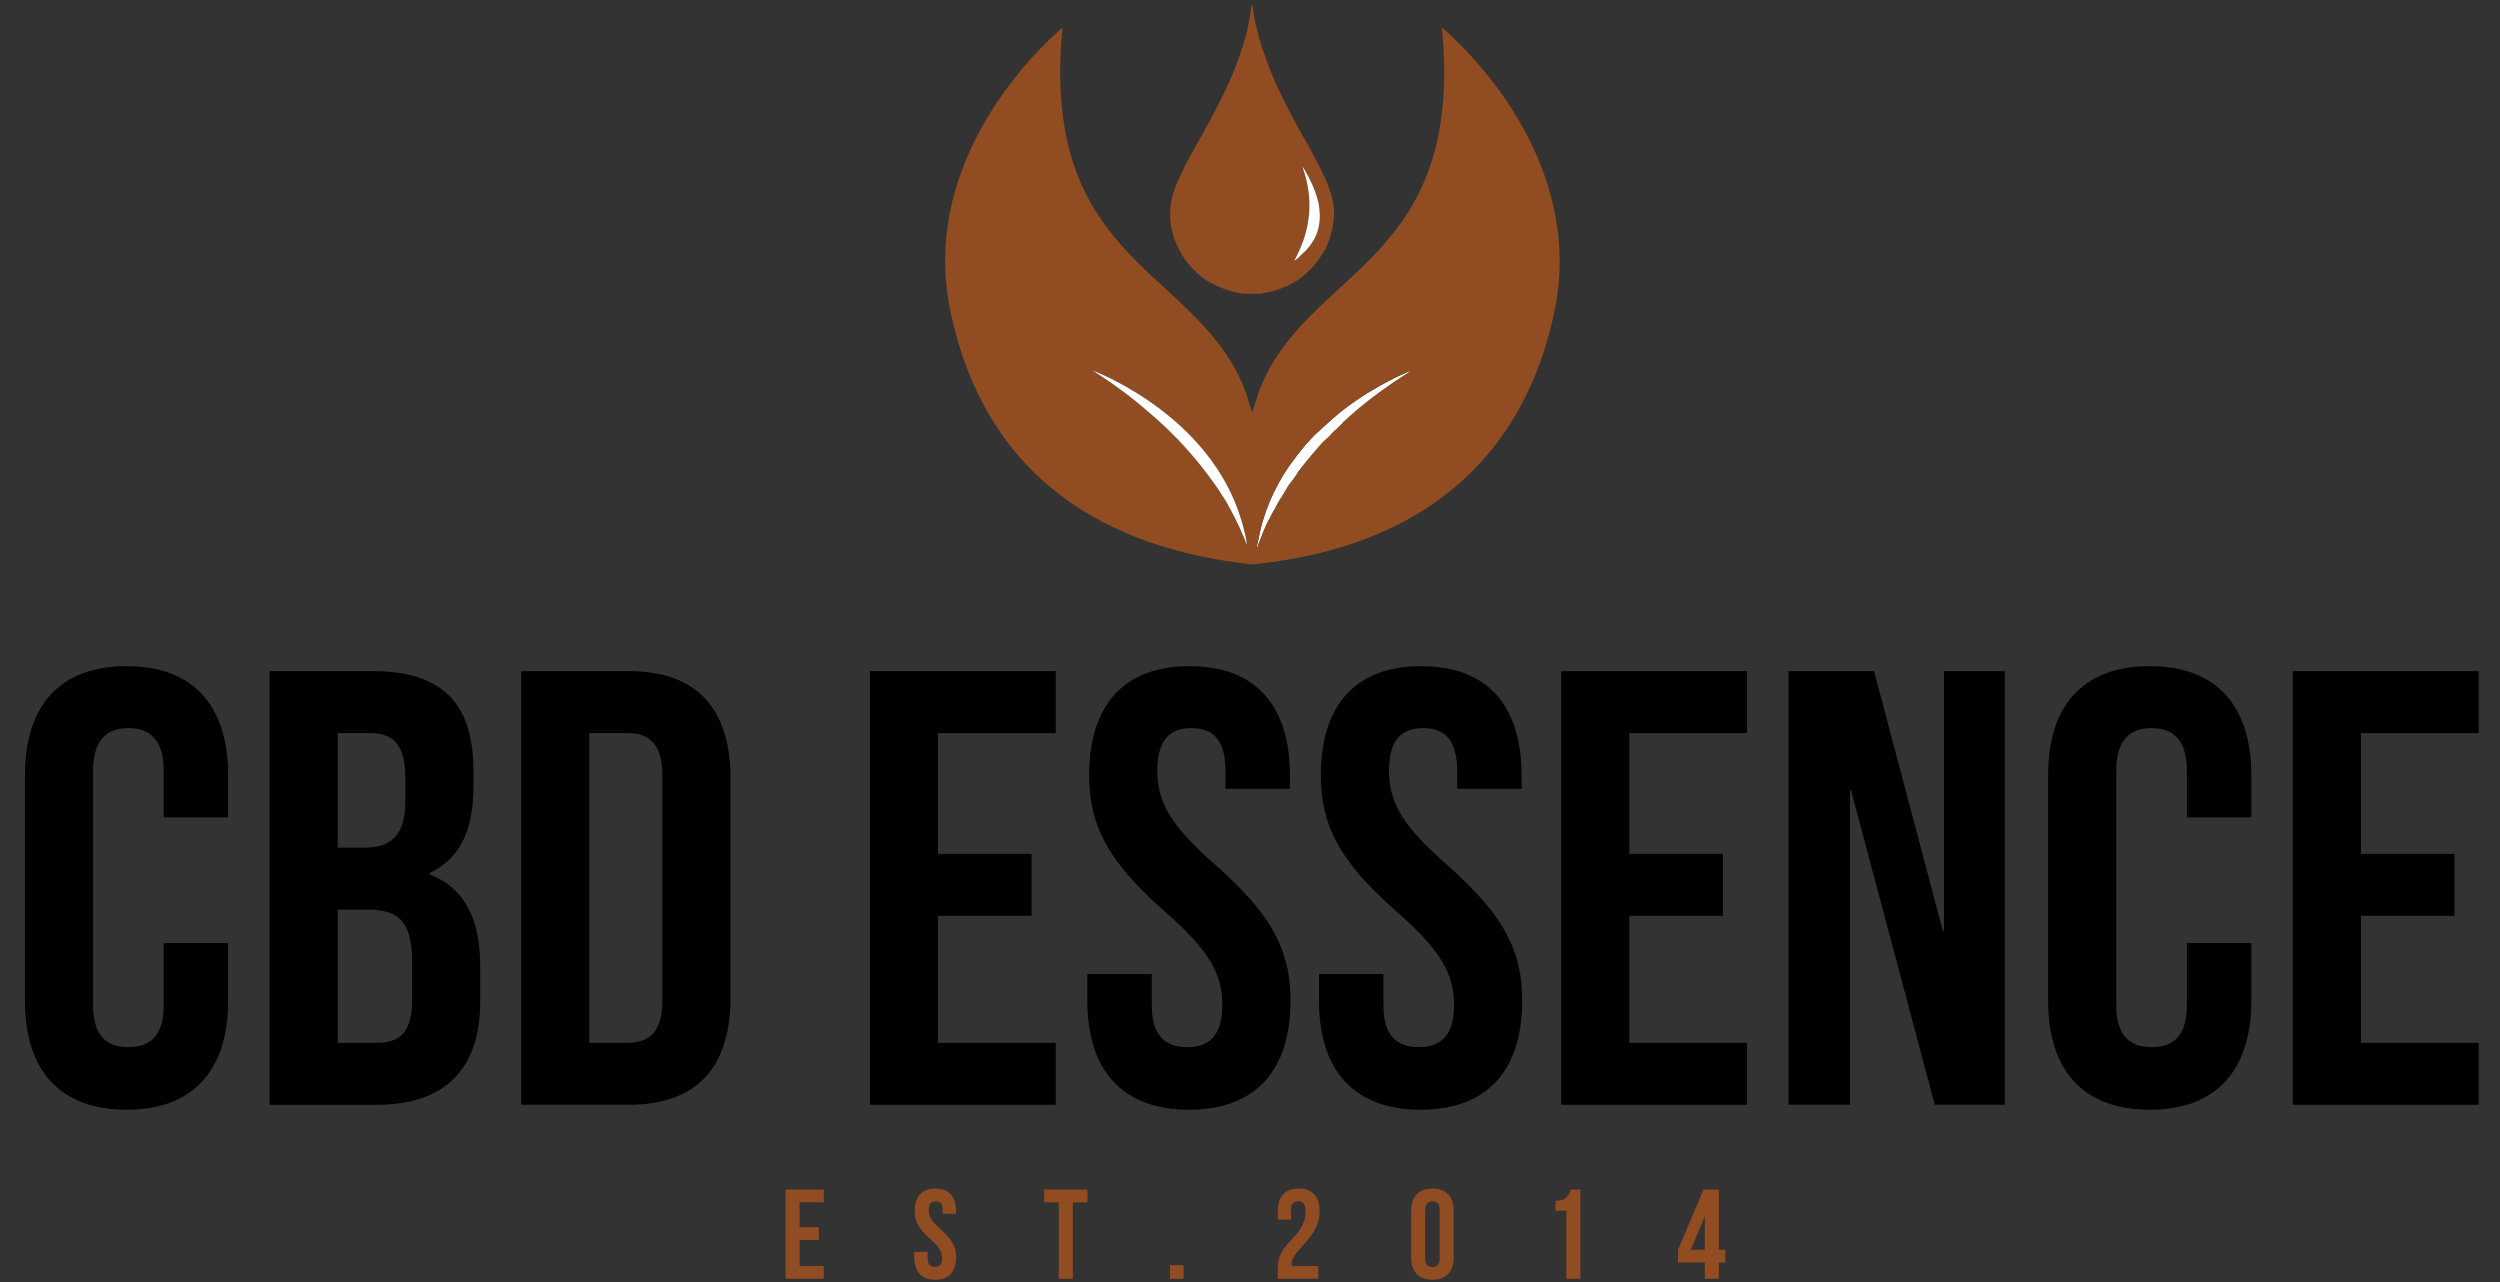 <?xml version="1.0" encoding="UTF-8"?> <!-- Generator: Adobe Illustrator 16.0.0, SVG Export Plug-In . SVG Version: 6.00 Build 0) --> <svg xmlns="http://www.w3.org/2000/svg" xmlns:xlink="http://www.w3.org/1999/xlink" version="1.1" id="Layer_1" x="0px" y="0px" width="2000px" height="1026px" viewBox="0 0 2000 1026" xml:space="preserve"><rect x="0" y="0" width="2000" height="1026" fill="#333333" stroke="none"/> <g> <g> <g> <path d="M182.496,754.46v46.09c0,55.506-27.753,87.224-81.277,87.224s-81.277-31.718-81.277-87.224V620.155 c0-55.506,27.753-87.224,81.277-87.224s81.277,31.718,81.277,87.224v33.7h-51.542v-37.169c0-24.78-10.903-34.196-28.249-34.196 s-28.249,9.416-28.249,34.196v187.333c0,24.779,10.903,33.7,28.249,33.7s28.249-8.921,28.249-33.7V754.46H182.496z"></path> <path d="M378.741,616.686v12.39c0,35.683-10.903,57.984-35.187,69.383v0.991c29.24,11.398,40.638,37.169,40.638,73.843v28.249 c0,53.523-28.249,82.268-82.764,82.268h-85.737V536.896h82.268C354.458,536.896,378.741,563.162,378.741,616.686z M270.207,586.455v91.684h21.311c20.319,0,32.709-8.921,32.709-36.674v-19.328c0-24.779-8.425-35.682-27.753-35.682H270.207z M270.207,727.697V834.25h31.222c18.337,0,28.249-8.426,28.249-34.196v-30.23c0-32.214-10.408-42.126-35.187-42.126H270.207z"></path> <path d="M416.896,536.896h86.232c54.515,0,81.277,30.231,81.277,85.737v175.438c0,55.506-26.762,85.737-81.277,85.737h-86.232 V536.896z M471.411,586.455V834.25h30.727c17.346,0,27.753-8.921,27.753-33.7V620.155c0-24.78-10.408-33.7-27.753-33.7H471.411z"></path> <path d="M750.421,683.095h74.834v49.559h-74.834V834.25h94.162v49.559H695.907V536.896h148.677v49.559h-94.162V683.095z"></path> <path d="M951.628,532.931c53.028,0,80.286,31.718,80.286,87.224v10.903h-51.542v-14.372c0-24.78-9.912-34.196-27.257-34.196 s-27.257,9.416-27.257,34.196c0,25.275,10.903,44.107,46.585,75.33c45.594,40.143,59.966,68.887,59.966,108.534 c0,55.506-27.753,87.224-81.277,87.224c-53.523,0-81.277-31.718-81.277-87.224v-21.311h51.542v24.779 c0,24.779,10.903,33.7,28.249,33.7s28.249-8.921,28.249-33.7c0-25.275-10.903-44.107-46.585-75.33 c-45.594-40.143-59.966-68.887-59.966-108.534C871.342,564.648,898.6,532.931,951.628,532.931z"></path> <path d="M1136.975,532.931c53.028,0,80.286,31.718,80.286,87.224v10.903h-51.542v-14.372c0-24.78-9.912-34.196-27.257-34.196 c-17.346,0-27.258,9.416-27.258,34.196c0,25.275,10.903,44.107,46.585,75.33c45.595,40.143,59.967,68.887,59.967,108.534 c0,55.506-27.753,87.224-81.276,87.224c-53.524,0-81.277-31.718-81.277-87.224v-21.311h51.542v24.779 c0,24.779,10.902,33.7,28.248,33.7s28.249-8.921,28.249-33.7c0-25.275-10.903-44.107-46.586-75.33 c-45.594-40.143-59.966-68.887-59.966-108.534C1056.689,564.648,1083.946,532.931,1136.975,532.931z"></path> <path d="M1303.488,683.095h74.834v49.559h-74.834V834.25h94.162v49.559h-148.678V536.896h148.678v49.559h-94.162V683.095z"></path> <path d="M1480.907,632.544h-0.991v251.264h-49.063V536.896h68.392l55.01,207.652h0.991V536.896h48.568v346.913h-56.002 L1480.907,632.544z"></path> <path d="M1801.051,754.46v46.09c0,55.506-27.753,87.224-81.277,87.224c-53.523,0-81.276-31.718-81.276-87.224V620.155 c0-55.506,27.753-87.224,81.276-87.224c53.524,0,81.277,31.718,81.277,87.224v33.7h-51.541v-37.169 c0-24.78-10.903-34.196-28.249-34.196s-28.249,9.416-28.249,34.196v187.333c0,24.779,10.903,33.7,28.249,33.7 s28.249-8.921,28.249-33.7V754.46H1801.051z"></path> <path d="M1888.763,683.095h74.834v49.559h-74.834V834.25h94.162v49.559h-148.678V536.896h148.678v49.559h-94.162V683.095z"></path> </g> </g> <g> <path fill="#924C22" d="M639.656,981.719h15.389v10.191h-15.389v20.893h19.363v10.191h-30.574v-71.34h30.574v10.191h-19.363 V981.719z"></path> <path fill="#924C22" d="M748.292,950.84c10.905,0,16.51,6.522,16.51,17.937v2.242h-10.599v-2.956c0-5.096-2.039-7.031-5.605-7.031 s-5.605,1.936-5.605,7.031c0,5.198,2.242,9.07,9.58,15.491c9.376,8.255,12.332,14.166,12.332,22.319 c0,11.414-5.707,17.937-16.714,17.937c-11.006,0-16.713-6.522-16.713-17.937v-4.383h10.599v5.096c0,5.096,2.242,6.931,5.809,6.931 s5.809-1.835,5.809-6.931c0-5.197-2.242-9.07-9.58-15.49c-9.376-8.256-12.332-14.166-12.332-22.319 C731.782,957.362,737.387,950.84,748.292,950.84z"></path> <path fill="#924C22" d="M835.322,951.654h34.65v10.191h-11.72v61.148h-11.21v-61.148h-11.72V951.654z"></path> <path fill="#924C22" d="M946.811,1012.191v10.803h-10.803v-10.803H946.811z"></path> <path fill="#924C22" d="M1038.631,961.031c-3.566,0-5.809,1.936-5.809,7.031v7.644h-10.6v-6.93 c0-11.414,5.707-17.937,16.714-17.937s16.714,6.522,16.714,17.937c0,9.478-3.465,17.121-13.86,28.229 c-6.624,7.135-8.458,10.497-8.458,14.269c0,0.509,0,1.019,0.102,1.528h21.198v10.191h-32.409v-8.765 c0-7.949,2.854-13.962,11.211-22.727c8.561-9.07,11.007-14.676,11.007-22.319C1044.44,962.764,1042.198,961.031,1038.631,961.031z "></path> <path fill="#924C22" d="M1128.923,968.776c0-11.414,6.013-17.937,17.02-17.937s17.02,6.522,17.02,17.937v37.097 c0,11.414-6.013,17.937-17.02,17.937s-17.02-6.522-17.02-17.937V968.776z M1140.134,1006.586c0,5.096,2.242,7.032,5.809,7.032 c3.567,0,5.81-1.937,5.81-7.032v-38.523c0-5.096-2.242-7.031-5.81-7.031c-3.566,0-5.809,1.936-5.809,7.031V1006.586z"></path> <path fill="#924C22" d="M1244.387,960.623c8.662,0,10.599-4.179,12.331-8.969h7.542v71.34h-11.211v-54.422h-8.662V960.623z"></path> <path fill="#924C22" d="M1342.424,999.859l20.383-48.205h12.229v48.205h5.3v10.191h-5.3v12.943h-11.21v-12.943h-21.402V999.859z M1363.826,999.859v-26.396h-0.204l-10.905,26.396H1363.826z"></path> </g> <path fill="#00A79D" d="M1054.775,162.255c-2.521-10.519-7.149-20.194-13.023-29.432c9.617,26.485,7.128,51.303-6.327,75.678 c2.088-1.25,3.786-2.531,5.041-4.208c5.041-4.203,8.836-8.821,11.789-14.737C1056.451,180.741,1056.451,171.529,1054.775,162.255z M1054.775,162.255c-2.521-10.519-7.149-20.194-13.023-29.432c9.617,26.485,7.128,51.303-6.327,75.678 c2.088-1.25,3.786-2.531,5.041-4.208c5.041-4.203,8.836-8.821,11.789-14.737C1056.451,180.741,1056.451,171.529,1054.775,162.255z"></path> <path fill="#924C22" d="M1002.587,447.355l-2.087-1.271h-0.401c0.401,2.13,1.244,3.754,1.687,5.452 c0.802-1.26,0.802-2.931,1.224-4.181H1002.587z M1030.775,388.064c-2.1,3.37-3.766,6.718-5.475,9.665 c3.818-6.295,8.025-12.195,12.612-18.923C1035.425,382.164,1033.326,385.133,1030.775,388.064z M1053.9,358.611 c-2.91,3.369-5.474,6.739-8.394,10.107c5.483-6.738,11.336-13.482,18.496-20.194C1059.785,351.895,1056.843,354.852,1053.9,358.611 z M1064.003,348.114v0.411c1.666-2.109,3.342-3.77,5.462-5.457C1067.345,344.755,1065.669,346.416,1064.003,348.114z M1074.517,337.6v0.427c11.355-10.524,24.38-21.022,39.512-31.557C1098.896,316.568,1085.872,327.065,1074.517,337.6z"></path> <path fill="#924C22" d="M1002.587,447.355l-2.087-1.271h-0.401c0.401,2.13,1.244,3.754,1.687,5.452 c0.802-1.26,0.802-2.931,1.224-4.181H1002.587z"></path> <path fill-rule="evenodd" clip-rule="evenodd" fill="#924C22" d="M1065.669,158.464c-2.089-9.253-6.274-17.663-10.514-26.052 c-4.576-8.853-9.228-17.262-14.289-26.089c-5.441-9.67-10.523-19.334-15.565-29.853c-5.041-10.076-9.236-20.173-13.012-30.708 c-4.219-11.747-7.593-23.964-9.702-36.56c0-1.708-0.401-2.958-0.802-5.04c-0.863,0.848-0.442,1.223-0.863,1.671 c-0.823,7.15-2.089,14.305-3.776,21.032c-5.052,18.897-12.191,36.581-21.027,53.807c-4.639,9.264-9.648,18.512-14.7,27.76 c-6.328,10.925-12.655,21.871-17.663,33.228c-2.954,6.317-5.495,12.596-6.739,19.308c-2.542,13.904,0,27.36,6.739,39.555 c4.607,8.836,10.924,15.564,18.485,21.86c7.15,4.629,14.742,8.411,22.714,10.519c3.354,0.849,6.729,1.687,9.681,2.088h14.299 c0.401,0,0.802,0,1.266-0.401c10.916-1.687,20.575-5.494,29.844-11.784c6.695-5.057,12.211-10.936,16.799-18.075 c4.618-6.316,7.16-13.466,8.826-21.043C1067.345,175.262,1068.221,166.863,1065.669,158.464z M1052.255,189.556 c-2.953,5.917-6.748,10.535-11.789,14.737c-1.255,1.676-2.953,2.958-5.041,4.208c13.455-24.375,15.944-49.193,6.327-75.678 c5.874,9.237,10.503,18.913,13.023,29.432C1056.451,171.529,1056.451,180.741,1052.255,189.556z"></path> <path fill-rule="evenodd" clip-rule="evenodd" fill="#FFFFFF" d="M1052.255,189.556c-2.953,5.917-6.748,10.535-11.789,14.737 c-1.255,1.676-2.953,2.958-5.041,4.208c13.455-24.375,15.944-49.193,6.327-75.678c5.874,9.237,10.503,18.913,13.023,29.432 C1056.451,171.529,1056.451,180.741,1052.255,189.556z"></path> <path fill-rule="evenodd" clip-rule="evenodd" fill="#FFFFFF" d="M1129.594,296.374c-5.453,3.369-10.482,6.728-15.565,10.097 c-15.132,10.535-28.156,21.032-39.512,31.557l-5.052,5.041c-2.12,1.687-3.796,3.348-5.462,5.457 c-7.16,6.712-13.013,13.456-18.496,20.194c-2.942,3.37-5.463,6.729-7.594,9.697v0.39c-4.587,6.728-8.794,12.628-12.612,18.923 c-2.077,2.942-3.784,5.901-5.041,8.837c-1.707,2.521-2.898,5.041-4.195,7.551c-1.688,2.947-2.953,5.468-3.775,7.587 c-1.266,2.5-2.089,5.03-2.953,7.139c-0.812,2.136-1.688,4.197-2.51,6.306c-0.441,1.26-0.844,2.521-1.254,3.797v-2.109 c0.813-3.797,1.666-7.994,2.498-11.8c2.531-10.919,6.306-21.406,10.946-31.077c4.619-9.264,9.659-18.09,15.997-26.063 c2.899-4.218,6.264-8.014,9.228-11.811c3.385-3.781,6.749-7.561,10.103-10.509c6.727-6.3,13.444-12.216,20.173-17.663 C1101.438,307.33,1126.642,297.196,1129.594,296.374z"></path> <path fill-rule="evenodd" clip-rule="evenodd" fill="#924C22" d="M1030.775,388.064c-2.1,3.37-3.766,6.718-5.475,9.665 c3.818-6.295,8.025-12.195,12.612-18.923C1035.425,382.164,1033.326,385.133,1030.775,388.064z M1053.9,358.611 c-2.91,3.369-5.474,6.739-8.394,10.107c5.483-6.738,11.336-13.482,18.496-20.194C1059.785,351.895,1056.843,354.852,1053.9,358.611 z M1064.003,348.114v0.411c1.666-2.109,3.342-3.77,5.462-5.457C1067.345,344.755,1065.669,346.416,1064.003,348.114z M1074.517,337.6v0.427c11.355-10.524,24.38-21.022,39.512-31.557C1098.896,316.568,1085.872,327.065,1074.517,337.6z"></path> <path fill-rule="evenodd" clip-rule="evenodd" fill="#924C22" d="M1153.562,22.221c18.508,190.899-109.731,191.748-146.735,291.827 c-1.687,5.878-3.817,10.935-5.041,16.403c-1.687-5.468-3.374-10.525-5.05-16.403C959.731,213.969,831.481,213.12,849.978,22.221 c0,0-118.581,95.914-89.149,229.167c29.021,132.896,125.319,187.557,240.957,200.147c-0.442-1.698-1.286-3.322-1.687-5.452h0.401 l2.087,1.271h0.422c-0.422,1.25-0.422,2.921-1.224,4.181c115.165-11.357,212.349-67.252,241.327-200.147 C1272.154,118.134,1153.562,22.221,1153.562,22.221z M977.806,396.453c-1.687-2.932-3.775-5.879-5.884-8.821 c-12.632-18.064-30.306-39.107-55.108-59.718c-3.765-3.369-7.951-6.712-12.19-10.06c-9.239-7.139-19.34-14.325-30.666-21.48 c5.863,2.108,100.885,39.544,121.501,128.662c0.864,2.947,1.688,6.316,2.088,10.961c-2.911-7.566-7.55-18.533-14.699-31.129 C981.582,402.331,979.895,399.389,977.806,396.453z M1114.028,306.471c-15.132,10.535-28.156,21.032-39.512,31.557l-5.052,5.041 c-2.12,1.687-3.796,3.348-5.462,5.457c-7.16,6.712-13.013,13.456-18.496,20.194c-2.942,3.37-5.463,6.729-7.594,9.697v0.39 c-4.587,6.728-8.794,12.628-12.612,18.923c-2.077,2.942-3.784,5.901-5.041,8.837c-1.707,2.521-2.898,5.041-4.195,7.551 c-1.688,2.947-2.953,5.468-3.775,7.587c-1.266,2.5-2.089,5.03-2.953,7.139c-0.812,2.136-1.688,4.197-2.51,6.306 c-0.441,1.26-0.844,2.521-1.254,3.797v-2.109c0.813-3.797,1.666-7.994,2.498-11.8c2.531-10.919,6.306-21.406,10.946-31.077 c4.619-9.264,9.659-18.09,15.997-26.063c2.899-4.218,6.264-8.014,9.228-11.811c3.385-3.781,6.749-7.561,10.103-10.509 c6.727-6.3,13.444-12.216,20.173-17.663c26.922-20.584,52.125-30.718,55.077-31.54 C1124.141,299.743,1119.111,303.102,1114.028,306.471z"></path> <path fill-rule="evenodd" clip-rule="evenodd" fill="#FFFFFF" d="M997.546,435.997c-2.911-7.566-7.55-18.533-14.699-31.129 c-1.266-2.537-2.953-5.479-5.042-8.415c-1.687-2.932-3.775-5.879-5.884-8.821c-12.632-18.064-30.306-39.107-55.108-59.718 c-3.765-3.369-7.951-6.712-12.19-10.06c-9.239-7.139-19.34-14.325-30.666-21.48c5.863,2.108,100.885,39.544,121.501,128.662 C996.323,427.983,997.146,431.352,997.546,435.997z"></path> </g> </svg> 